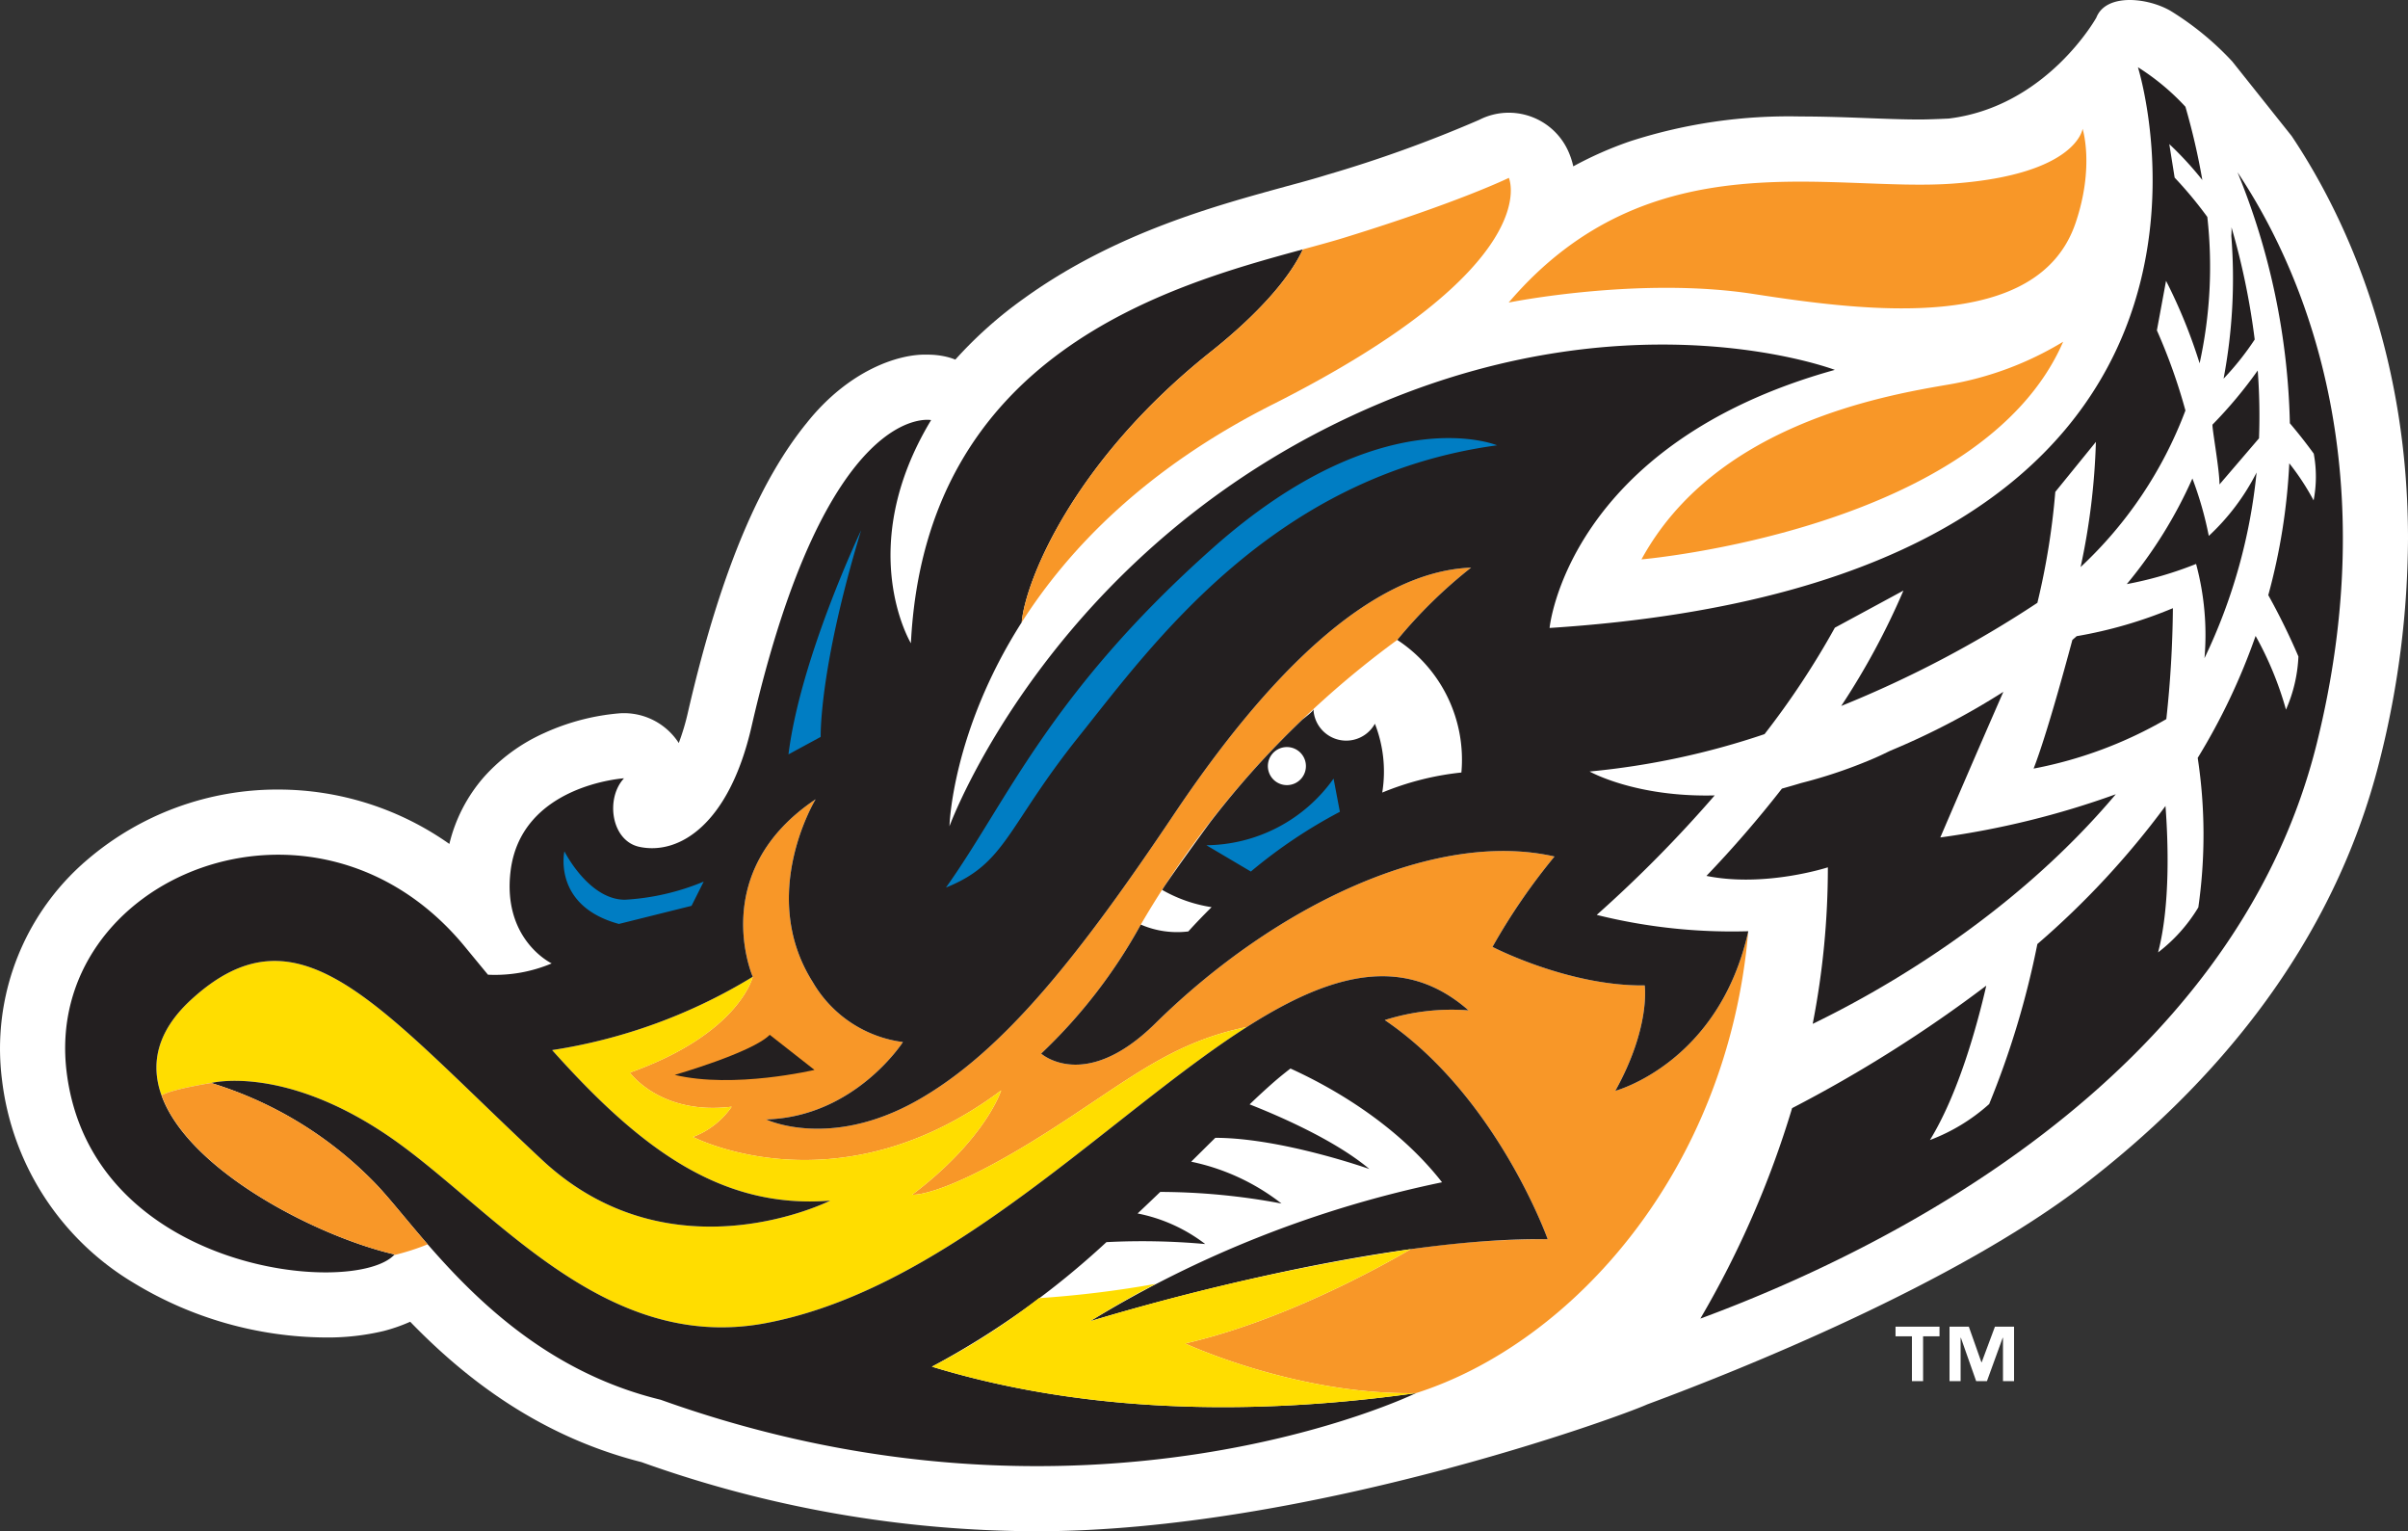 <svg xmlns="http://www.w3.org/2000/svg" viewBox="0 0 234.688 149.191"><rect x="0" y="0" width="234.688" height="149.191" fill="#333333" stroke="none"/><defs><style>.cls-1{fill:#fff}.cls-2{fill:#f89728}.cls-3{fill:#fd0}.cls-4{fill:#231f20}.cls-5{fill:#007dc3}</style></defs><g id="Layer_2" data-name="Layer 2"><g id="Layer_1-2" data-name="Layer 1"><path class="cls-1" d="M204.318 1.707c.935-2.366 4.938-1.96 7.204-.663a28.643 28.643 0 0 1 6.043 4.95l5.786 7.262c5.888 8.811 11.337 22.102 11.337 39.197a89.139 89.139 0 0 1-2.722 21.482c-4.563 18.352-16.348 31.888-28.89 41.518-12.58 9.65-33.451 18.017-42.533 21.377-2.675 1.222-33.28 12.361-59.482 12.361a114.755 114.755 0 0 1-38.544-6.736c-10.231-2.59-17.472-8.446-22.539-13.675a16.48 16.48 0 0 1-2.586.902 23.59 23.59 0 0 1-5.67.631 36.438 36.438 0 0 1-18.663-5.3 26.691 26.691 0 0 1-12.858-19.75 24.474 24.474 0 0 1-.2-3.133 24.165 24.165 0 0 1 8.507-18.365 28.491 28.491 0 0 1 18.617-6.838 28.944 28.944 0 0 1 16.671 5.3 15.325 15.325 0 0 1 3.351-6.5 17.373 17.373 0 0 1 5.886-4.302 22.062 22.062 0 0 1 7.381-1.928 6.356 6.356 0 0 1 5.74 2.897 22.398 22.398 0 0 0 .9-3.022c3.395-14.706 7.4-23.038 11.565-28.158 4.084-5.132 8.96-6.751 11.75-6.66a7.985 7.985 0 0 1 1.659.161 6.269 6.269 0 0 1 1.08.322 40.804 40.804 0 0 1 6.69-5.96c8.954-6.46 18.963-9.1 25.52-10.909 1.554-.418 2.914-.793 3.938-1.114a126.224 126.224 0 0 0 14.898-5.372l.104-.051a6.34 6.34 0 0 1 4.954-.269 6.337 6.337 0 0 1 3.635 3.372 7.576 7.576 0 0 1 .488 1.473 35.738 35.738 0 0 1 5.596-2.46 50.273 50.273 0 0 1 16.552-2.398c4.408.002 8.392.298 11.62.293 1.034 0 2.836-.092 2.836-.092 9.57-1.175 14.38-9.843 14.38-9.843z"/><path class="cls-1" d="M125.771 104.11c-.541.416-1.085.85-1.628 1.324a68.819 68.819 0 0 0-2.354 2.168c2.518.985 8.235 3.404 11.671 6.297 0 0-8.577-3.037-15.015-3.04-.761.75-1.538 1.523-2.352 2.327a21.375 21.375 0 0 1 8.804 4.077 64.583 64.583 0 0 0-11.818-1.133q-1.082 1.045-2.208 2.1a15.83 15.83 0 0 1 6.59 2.979 68.38 68.38 0 0 0-9.627-.187 113.562 113.562 0 0 1-6.581 5.46 104.15 104.15 0 0 0 11.382-1.393 108.668 108.668 0 0 1 27.909-9.898c-4.623-5.913-11.205-9.465-14.773-11.082z"/><path class="cls-2" d="M170.39 90.73c-2.858 12.857-12.96 15.55-12.96 15.55 3.465-6.218 2.863-10.27 2.863-10.27-7.432.09-14.833-3.753-14.833-3.753a60.515 60.515 0 0 1 6.045-8.806c-11.486-2.616-27.034 4.579-38.92 16.276-6.853 6.748-11.113 2.925-11.113 2.925a51.165 51.165 0 0 0 9.713-12.569 91.324 91.324 0 0 1 24.995-27.735 46.842 46.842 0 0 1 7.197-7.044c-9.875.391-19.893 10.52-28.968 24.049-9.08 13.522-16.574 23.133-25.078 27.902-8.51 4.77-14.664 1.813-14.664 1.813 8.654-.248 13.334-7.54 13.334-7.54a11.931 11.931 0 0 1-8.785-5.841c-5.398-8.531.278-17.814.278-17.814-10.595 7.102-6.129 17.296-6.129 17.296s-1.281 5.534-11.975 9.338c0 0 2.995 4.177 9.921 3.321a8.036 8.036 0 0 1-3.77 2.946s14.135 7.35 30.035-4.535c0 0-1.485 4.73-8.67 10.162 0 0 3.025.363 13.293-6.184 7.737-4.93 11.842-8.622 19.333-10.16 8.01-5.105 15.217-7.212 21.59-1.618a21.616 21.616 0 0 0-8.16.948c10.915 7.405 15.88 21.352 15.88 21.352a90.831 90.831 0 0 0-13.346.972c-3.22 1.877-12.555 7.016-21.99 9.185 0 0 10.827 5.035 22.494 4.84 15.164-4.83 30.385-21.622 32.39-45.005z"/><path class="cls-3" d="M102.199 110.217c-10.268 6.547-13.293 6.184-13.293 6.184 7.185-5.433 8.67-10.162 8.67-10.162-15.9 11.885-30.034 4.535-30.034 4.535a8.036 8.036 0 0 0 3.77-2.946c-6.927.856-9.922-3.32-9.922-3.32 10.694-3.805 11.975-9.34 11.975-9.34a52.907 52.907 0 0 1-19.55 7.145c8.327 9.303 16.255 15.54 27.1 14.666 0 0-15.47 7.8-28.088-3.973-15.96-14.89-23.591-25.307-34.18-15.622-6.968 6.371-2.184 13.194 5.027 18.14-3.7-2.544-6.76-5.582-7.918-8.797.883-.59 4.826-1.21 4.826-1.21s6.913-1.785 17.056 5.021c10.143 6.809 20.926 21.415 37.001 18.376 17.828-3.367 33.49-20.311 46.893-28.856-7.49 1.537-11.596 5.228-19.333 10.159z"/><path class="cls-4" d="M75.019 100.823l4.361 3.42s-7.86 1.86-13.619.486c0 0 7.579-2.185 9.258-3.906z"/><path class="cls-2" d="M159.981 54.502s33.13-2.854 41.097-21.205a31.878 31.878 0 0 1-11.264 4.186c-6.679 1.133-22.754 4.047-29.833 17.019z"/><path class="cls-4" d="M219.748 33.08a70.151 70.151 0 0 0-2.262-10.932 8.229 8.229 0 0 1-.018.844 52.447 52.447 0 0 1-.754 13.9 27.33 27.33 0 0 0 3.034-3.812zM214.855 64.124a54.073 54.073 0 0 0 5.074-18.084 22.016 22.016 0 0 1-4.656 6.175 34.597 34.597 0 0 0-1.598-5.595 44.069 44.069 0 0 1-6.394 10.29 35.92 35.92 0 0 0 6.753-1.964 26.558 26.558 0 0 1 .82 9.178zM150.842 120.74s-4.965-13.948-15.88-21.353a21.616 21.616 0 0 1 8.16-.948c-17.041-14.953-40 25.096-68.483 30.475-16.074 3.04-26.858-11.567-37.001-18.376-10.143-6.806-17.056-5.02-17.056-5.02a37.53 37.53 0 0 1 15.751 9.528c4.484 4.49 12.352 17.527 28.07 21.338H64.4c41.634 14.91 73.601-.648 73.601-.648-22.323 3.123-37.813.283-47.175-2.58a81.569 81.569 0 0 0 17.01-12.134 68.38 68.38 0 0 1 9.627.187 15.83 15.83 0 0 0-6.591-2.979q1.127-1.058 2.208-2.1a64.583 64.583 0 0 1 11.818 1.133 21.375 21.375 0 0 0-8.804-4.077c.814-.805 1.59-1.577 2.352-2.326 6.438.002 15.015 3.038 15.015 3.038-3.436-2.892-9.153-5.311-11.671-6.297a68.819 68.819 0 0 1 2.354-2.167 33.559 33.559 0 0 1 1.628-1.325c3.568 1.617 10.15 5.17 14.773 11.082a107.988 107.988 0 0 0-34.3 13.54s26.58-8.244 44.598-7.992z"/><path class="cls-4" d="M214.378 35.397a43.772 43.772 0 0 0 .752-14.257 39.042 39.042 0 0 0-3.185-3.834l-.522-3.268a32.938 32.938 0 0 1 3.221 3.501 65.989 65.989 0 0 0-1.649-7.139 22.82 22.82 0 0 0-4.63-3.85s15.78 49.938-57.34 54.633c0 0 1.718-17.888 27.802-25.145 0 0-19.121-7.285-44.157 3.185-31.947 13.348-42.133 41.282-42.133 41.282s.21-9.165 7.041-19.873c.34-3.91 4.903-15.614 18.457-26.384 4.563-3.629 7.671-7.167 8.943-9.951-13.013 3.538-36.793 10.13-38.2 38.375 0 0-5.582-9.234 1.969-21.743 0 0-10.178-2.051-17.502 29.863-2.18 9.505-7.033 12.534-10.911 11.722-2.784-.578-3.34-4.738-1.517-6.683 0 0-10.02.631-11.054 9.026-.824 6.718 4.005 9.01 4.005 9.01a14.223 14.223 0 0 1-6.21 1.1q-1.116-1.349-2.259-2.74c-14.595-17.73-41.148-6.734-38.803 12.238 2.417 19.551 28.142 21.952 31.967 17.757-10.534-2.415-31.396-14.25-19.816-24.838 10.589-9.685 18.22.731 34.18 15.622 12.617 11.773 28.089 3.973 28.089 3.973-10.846.874-18.774-5.363-27.102-14.666a52.907 52.907 0 0 0 19.551-7.144S68.9 84.975 79.494 77.873c0 0-5.676 9.283-.278 17.814a11.931 11.931 0 0 0 8.785 5.842s-4.68 7.291-13.334 7.539c0 0 6.154 2.957 14.664-1.813 8.504-4.769 15.999-14.38 25.078-27.902 9.075-13.529 19.093-23.658 28.968-24.049a46.842 46.842 0 0 0-7.197 7.044 13.95 13.95 0 0 1 6.25 12.919 27.746 27.746 0 0 0-7.714 1.954 12.768 12.768 0 0 0-.715-6.707 3.197 3.197 0 0 1-5.97-1.168 2.014 2.014 0 0 1-.008-.263c0 .21-.955.9-1.13 1.064-.408.393-.815.788-1.217 1.186q-1.22 1.214-2.398 2.477-2.754 2.962-5.233 6.172c-.447.578-4.86 6.672-4.765 6.73a13.911 13.911 0 0 0 4.804 1.674c-.754.75-1.51 1.526-2.269 2.366a8.902 8.902 0 0 1-4.63-.669 51.165 51.165 0 0 1-9.713 12.57s4.26 3.822 11.113-2.926c11.886-11.697 27.434-18.892 38.92-16.276a60.515 60.515 0 0 0-6.044 8.806s7.4 3.844 14.833 3.754c0 0 .6 4.051-2.863 10.27 0 0 10.101-2.694 12.96-15.55a54.554 54.554 0 0 1-14.771-1.591 125.724 125.724 0 0 0 11.496-11.642c-7.75.192-12.19-2.329-12.19-2.329a75.146 75.146 0 0 0 17.05-3.642 80.374 80.374 0 0 0 6.853-10.37l6.683-3.616a71.08 71.08 0 0 1-6.063 11.241 107.976 107.976 0 0 0 19.118-10.048 70.434 70.434 0 0 0 1.746-10.81l3.957-4.87a66.587 66.587 0 0 1-1.49 12.195 40.17 40.17 0 0 0 10.216-15.256 55.276 55.276 0 0 0-2.782-7.805l.892-4.827a51.054 51.054 0 0 1 3.272 8.036zm-88.727 41.084a1.854 1.854 0 1 1 1.611-2.072 1.849 1.849 0 0 1-1.611 2.072zM220.167 42.705a59.367 59.367 0 0 0-.125-6.607 43.244 43.244 0 0 1-4.406 5.27c-.074.25.696 4.46.678 5.833z"/><path class="cls-4" d="M218.074 16.786a68.425 68.425 0 0 1 5.101 24.455 49.14 49.14 0 0 1 2.327 2.958 12.197 12.197 0 0 1-.014 4.558 23.715 23.715 0 0 0-2.37-3.617 59.31 59.31 0 0 1-2.047 12.844 64.938 64.938 0 0 1 2.937 5.98 14.335 14.335 0 0 1-1.212 5.176 32.922 32.922 0 0 0-2.96-7.18 61.821 61.821 0 0 1-5.643 11.882 49.872 49.872 0 0 1 .06 14.565 15.79 15.79 0 0 1-3.922 4.387c1.212-4.625.976-10.89.722-14.267a82.174 82.174 0 0 1-12.488 13.453 84.77 84.77 0 0 1-4.697 15.589 18.242 18.242 0 0 1-5.772 3.506c2.788-4.533 4.604-11.186 5.492-15.044a131.596 131.596 0 0 1-18.926 11.936 93.995 93.995 0 0 1-8.943 20.506c17.384-6.415 51.892-23.043 60.086-56.065 6.373-25.7-.414-44.663-7.731-55.622z"/><path class="cls-4" d="M211.774 59.256a43.174 43.174 0 0 1-9.38 2.727c-.138.122-.277.247-.418.37-.895 3.342-2.606 9.528-3.777 12.532a41.076 41.076 0 0 0 12.935-4.822 107.08 107.08 0 0 0 .64-10.807z"/><path class="cls-4" d="M176.669 99.755c6.718-3.254 19.54-10.506 29.539-22.37a83.459 83.459 0 0 1-17.102 4.209s3.594-8.383 6.145-14.188a71.485 71.485 0 0 1-10.985 5.724c-.47.22-.902.441-1.394.654a47.323 47.323 0 0 1-7.336 2.51c-.61.187-1.242.365-1.866.543a111.229 111.229 0 0 1-7.357 8.503c5.726 1.154 11.834-.835 11.834-.835a79.288 79.288 0 0 1-1.478 15.25z"/><path class="cls-2" d="M147.038 29.477s12.689-2.562 23.85-.837c11.16 1.727 27.71 3.809 31.384-6.864 1.89-5.52.7-9.227.7-9.227s-.557 4.438-12.56 5.333c-12.004.9-29.638-4.508-43.374 11.595zM147.056 17.329s-4.773 2.347-15.924 5.793c-1.189.37-2.6.754-4.154 1.175-1.272 2.784-4.38 6.322-8.943 9.951-13.556 10.77-18.119 22.479-18.457 26.384 4.563-7.155 12.074-14.99 24.468-21.232 26.858-13.545 23.01-22.071 23.01-22.071zM38.463 122.222a.977.977 0 0 0-.071.067 22.613 22.613 0 0 0 3.288-1.052c-2.204-2.542-3.94-4.783-5.347-6.191a37.53 37.53 0 0 0-15.75-9.528s-3.944.62-4.827 1.21c2.648 7.358 15.254 13.785 22.707 15.494z"/><path class="cls-5" d="M92.194 86.476c5.9-2.359 5.9-5.902 12.985-14.757 7.084-8.853 18.89-25.374 40.73-28.332 0 0-11.209-4.667-27.742 10.037-15.938 14.17-20.073 24.8-25.973 33.052zM55.008 82.947s-1.182 5.303 5.312 7.074l7.078-1.765 1.185-2.36a23.369 23.369 0 0 1-7.674 1.766c-3.54 0-5.901-4.715-5.901-4.715zM83.929 51.66s-5.902 12.395-7.083 21.84l3.14-1.702s-.187-6.564 3.943-20.139zM129.973 75.86a15.375 15.375 0 0 1-12.396 6.493l4.334 2.562a49.004 49.004 0 0 1 8.675-5.821z"/><path class="cls-3" d="M137.496 121.71a221.022 221.022 0 0 0-28.82 6.305l-2.433.717a93.435 93.435 0 0 1 6.392-3.643 104.15 104.15 0 0 1-11.382 1.392l.004-.004a67.51 67.51 0 0 1-10.432 6.679c9.362 2.863 24.852 5.703 47.175 2.58-11.667.195-22.495-4.84-22.495-4.84 9.436-2.169 18.772-7.308 21.99-9.185z"/><path class="cls-1" d="M193.139 132.728h-.027l-1.227-3.471h-1.88v5.312h1.08v-4.228h.027l1.49 4.228h1.048l1.537-4.228h.028v4.228h1.079v-5.312h-1.862l-1.293 3.471zM184.741 130.2h1.599v4.369h1.088V130.2h1.601v-.943h-4.288v.943z"/></g></g></svg>